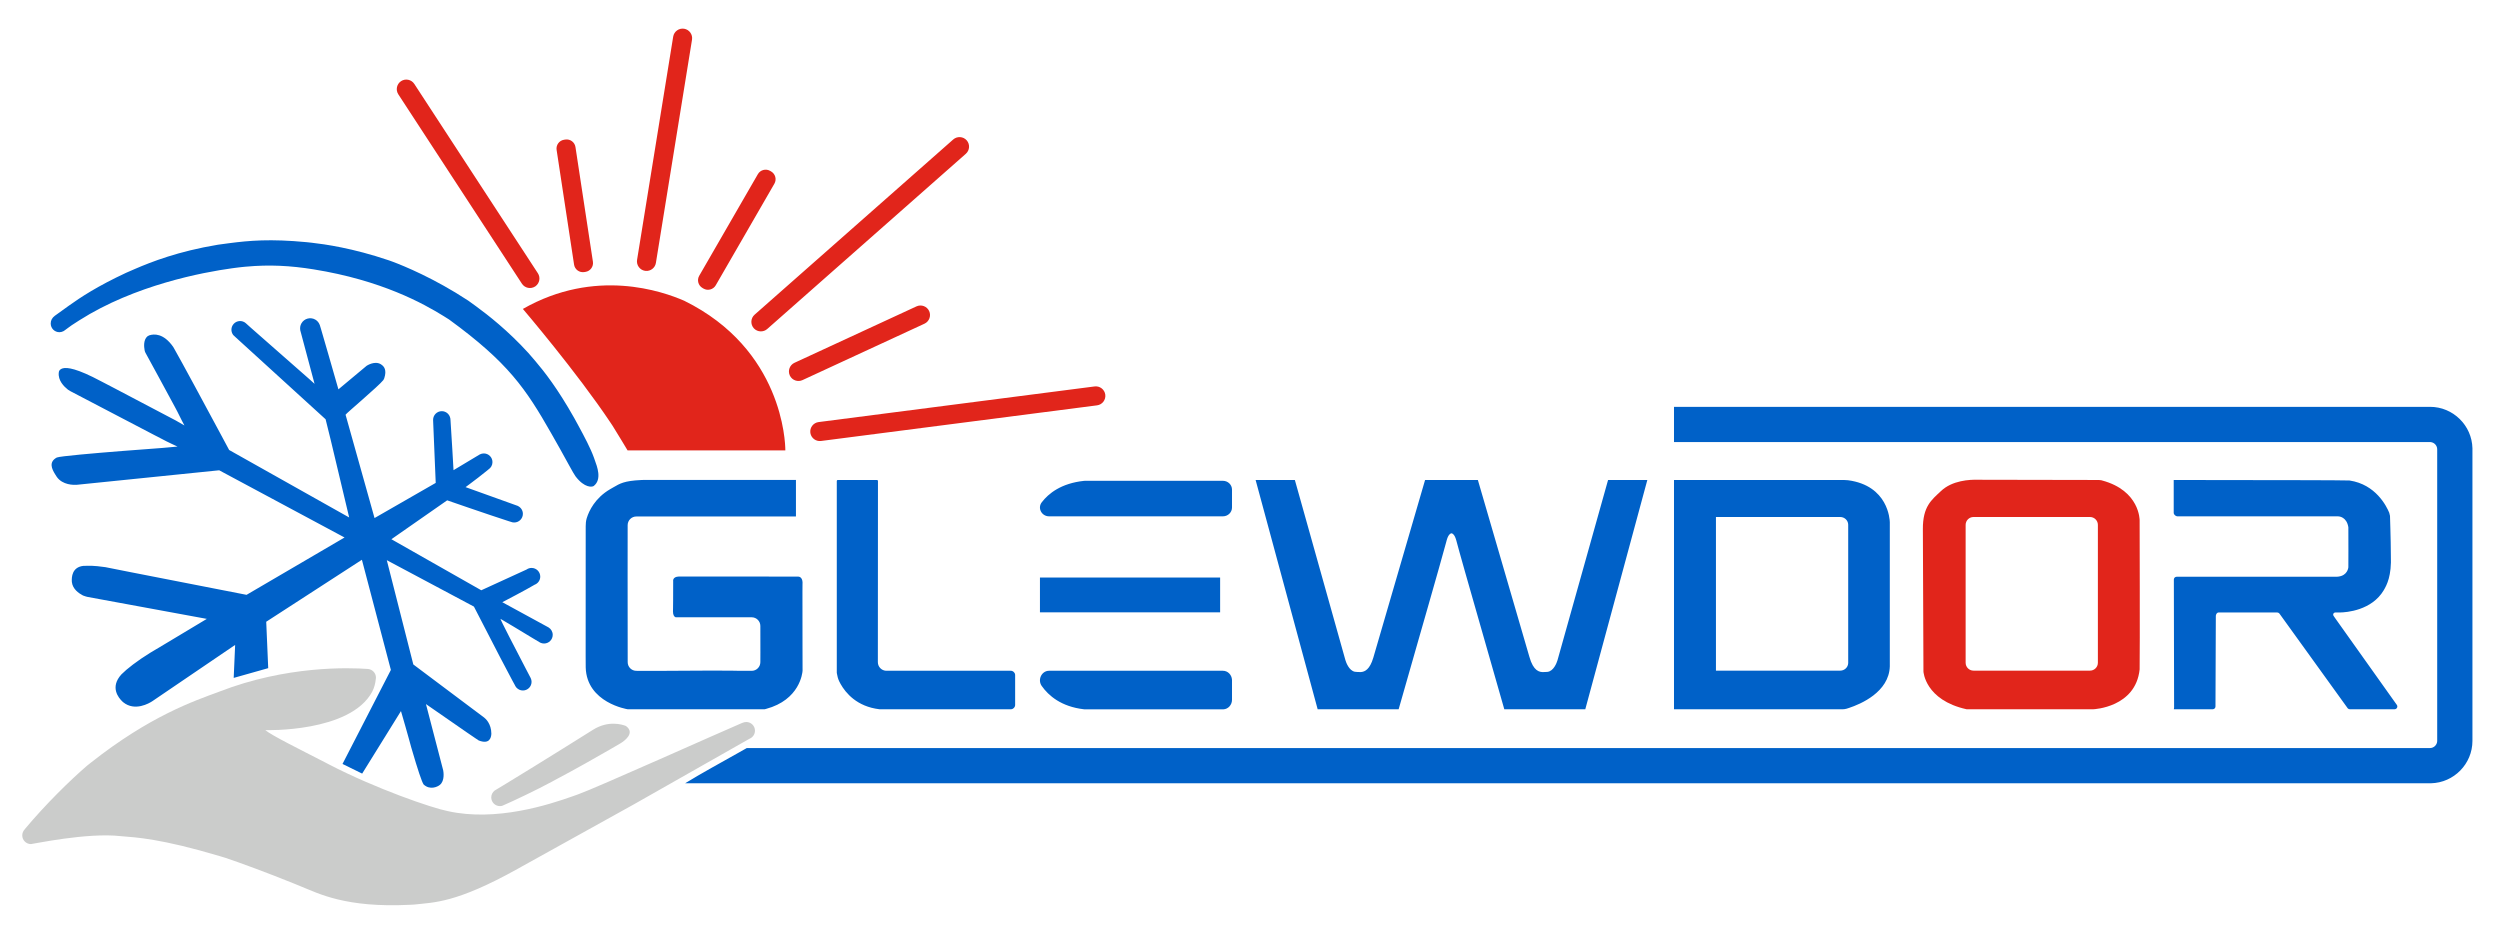 <?xml version="1.0" encoding="UTF-8"?> <svg xmlns="http://www.w3.org/2000/svg" width="196" height="74" viewBox="0 0 196 74" fill="none"><path fill-rule="evenodd" clip-rule="evenodd" d="M24.72 25.057C24.887 25.153 25.003 25.302 25.065 25.469L25.069 25.472L25.166 25.791C25.298 26.239 25.532 27.047 25.769 27.869L26.532 30.525L28.741 28.681C28.741 28.681 29.357 28.261 29.852 28.553L29.942 28.617C30.101 28.738 30.342 28.999 30.124 29.661C30.117 29.684 30.078 29.77 30.056 29.797C29.669 30.286 27.134 32.412 27.093 32.513L27.093 32.517L29.364 40.615L34.16 37.86L33.955 32.933L33.957 32.93L33.955 32.917C33.955 32.541 34.26 32.236 34.636 32.236C34.972 32.236 35.25 32.48 35.305 32.801C35.306 32.8 35.307 32.801 35.308 32.805L35.32 32.95C35.384 33.8 35.556 36.862 35.556 36.862L37.588 35.643C37.605 35.634 37.631 35.62 37.632 35.62C37.722 35.576 37.822 35.549 37.929 35.549C38.305 35.549 38.61 35.854 38.61 36.23C38.61 36.47 38.485 36.68 38.298 36.801L38.19 36.892C37.814 37.205 37.176 37.687 36.801 37.968L36.5 38.191L40.583 39.658L40.612 39.674C40.837 39.785 40.994 40.015 40.994 40.283C40.994 40.659 40.689 40.964 40.313 40.964C40.271 40.964 40.23 40.959 40.19 40.952L40.187 40.952L40.155 40.944L39.879 40.859C39.208 40.647 37.824 40.176 36.71 39.795L35.058 39.226L30.685 42.275L37.732 46.277L41.285 44.65C41.395 44.572 41.529 44.526 41.675 44.526C42.051 44.526 42.356 44.831 42.356 45.207C42.356 45.499 42.171 45.746 41.913 45.843C41.628 46.016 41.011 46.35 40.458 46.645L39.381 47.213L43.006 49.19C43.201 49.311 43.333 49.525 43.333 49.771C43.333 50.147 43.028 50.452 42.652 50.452C42.556 50.452 42.465 50.431 42.382 50.395L42.336 50.371L42.291 50.346L41.771 50.036C40.926 49.527 39.483 48.647 39.242 48.52C39.169 48.48 40.522 51.084 41.22 52.421L41.612 53.17C41.612 53.17 41.612 53.17 41.611 53.171C41.651 53.257 41.675 53.353 41.675 53.454C41.675 53.83 41.37 54.135 40.994 54.135C40.793 54.135 40.614 54.046 40.49 53.908L40.483 53.904L40.474 53.892C40.47 53.887 40.465 53.88 40.459 53.871C40.42 53.821 40.387 53.766 40.362 53.706L40.17 53.355C39.931 52.912 39.58 52.245 39.202 51.519L37.156 47.558L30.325 43.918L32.404 52.093L37.961 56.26C38.084 56.356 38.515 56.746 38.522 57.512L38.517 57.589C38.495 57.829 38.377 58.383 37.531 58.052L37.282 57.886C37.101 57.764 36.861 57.6 36.587 57.412L33.395 55.2L34.748 60.401C34.763 60.482 34.894 61.217 34.476 61.542C34.311 61.678 33.718 61.971 33.215 61.505L33.2 61.483C33.066 61.266 32.784 60.462 32.247 58.615L32.034 57.842C31.95 57.539 31.868 57.248 31.793 56.985L31.436 55.748L28.394 60.65L26.853 59.893L30.645 52.523L28.373 43.886L20.872 48.745L21.028 52.383L18.322 53.148L18.435 50.561L11.933 54.98C11.714 55.123 10.577 55.802 9.658 55.055L9.591 54.994C9.3 54.717 8.599 53.884 9.518 52.873C9.928 52.453 10.779 51.792 11.77 51.182L13.12 50.377L16.214 48.52L6.871 46.8C6.871 46.8 6.629 46.745 6.53 46.696L6.465 46.664C6.172 46.51 5.697 46.179 5.635 45.637L5.631 45.578C5.614 45.263 5.637 44.469 6.526 44.366L6.635 44.364C6.938 44.356 7.276 44.323 8.267 44.466L10.2 44.85L19.33 46.635L27.013 42.139L17.184 36.87L6.03 38.007C5.786 38.025 4.916 38.04 4.454 37.39L4.313 37.168C4.063 36.764 3.804 36.219 4.454 35.869C4.725 35.762 7.326 35.537 9.541 35.361L12.731 35.119L13.917 35.011L13.467 34.802C13.2 34.676 12.873 34.517 12.661 34.398L12.074 34.095C10.43 33.24 6.166 31.008 5.518 30.668C5.464 30.64 5.4 30.603 5.345 30.562L5.298 30.525C5.041 30.323 4.521 29.827 4.611 29.191L4.616 29.156C4.626 29.103 4.655 29.015 4.773 28.942L4.811 28.92C5.065 28.792 5.646 28.762 7.266 29.554L7.999 29.93C8.286 30.079 8.62 30.253 8.98 30.441L13.782 32.967L14.459 33.357L14.253 32.966C14.13 32.732 13.982 32.442 13.892 32.246L13.717 31.915C13.149 30.851 11.671 28.143 11.409 27.665C11.383 27.618 11.359 27.557 11.346 27.497L11.335 27.44C11.287 27.179 11.237 26.651 11.555 26.371C11.575 26.354 11.66 26.306 11.69 26.296L11.74 26.28C12.05 26.188 12.809 26.09 13.582 27.202L13.645 27.311C14.208 28.291 16.222 32.033 17.29 34.02L17.965 35.279L27.375 40.569L25.94 34.542C25.706 33.571 25.536 32.876 25.527 32.87L18.504 26.47C18.398 26.372 18.329 26.308 18.303 26.283L18.287 26.268C18.123 26.055 18.093 25.756 18.235 25.51C18.423 25.184 18.84 25.073 19.165 25.261C19.203 25.283 19.238 25.309 19.269 25.337L19.3 25.366L19.314 25.377L19.672 25.699L24.253 29.724L24.661 30.093L23.567 25.994L23.555 25.952L23.545 25.91L23.535 25.874L23.538 25.869C23.511 25.695 23.537 25.513 23.632 25.349C23.852 24.968 24.339 24.837 24.72 25.057ZM190.515 31.896C192.318 31.896 193.798 33.351 193.839 35.145V35.22V58.085C193.839 59.888 192.384 61.368 190.59 61.408L190.515 61.409H53.714C54.995 60.622 56.482 59.814 57.958 58.981L58.548 58.647H190.515C190.807 58.647 191.055 58.411 191.075 58.123L191.076 58.085V35.22C191.076 34.928 190.84 34.68 190.553 34.66L190.515 34.658H131.241V31.896H190.515ZM95.877 52.588C96.257 52.588 96.566 52.9 96.588 53.294L96.589 53.338V54.863C96.589 55.263 96.293 55.59 95.919 55.612L95.877 55.614H85.077C85.048 55.614 85.018 55.612 84.99 55.609C83.19 55.402 82.2 54.532 81.67 53.778C81.332 53.297 81.652 52.619 82.209 52.589L82.248 52.588H95.877ZM170.419 40.223V37.631L181.069 37.646C182.594 37.651 183.785 37.659 184.187 37.67C184.197 37.67 184.206 37.672 184.215 37.673C186.258 37.983 187.102 39.678 187.316 40.2C187.336 40.251 187.376 40.422 187.376 40.447L187.405 41.432C187.424 42.111 187.443 42.961 187.443 43.526C187.513 45.157 187.123 45.867 186.883 46.278C185.947 47.853 183.975 48.014 183.435 48.019L183.084 48.019C182.96 48.019 182.884 48.148 182.936 48.254L182.948 48.275L183.08 48.469L187.911 55.263C188.008 55.399 187.92 55.586 187.76 55.604L187.734 55.605H184.226C184.166 55.605 184.11 55.581 184.069 55.538L184.05 55.515L178.712 48.11C178.677 48.061 178.623 48.03 178.563 48.022L178.534 48.02L173.925 48.019C173.815 48.02 173.734 48.153 173.723 48.267L173.721 48.292L173.693 55.389C173.693 55.499 173.61 55.59 173.503 55.603L173.476 55.605H170.43L170.449 55.465L170.43 45.435C170.43 45.316 170.526 45.218 170.645 45.218L183.06 45.217C183.917 45.251 184.076 44.688 184.105 44.515L184.111 44.466C184.111 44.466 184.121 41.874 184.111 41.334C183.98 40.524 183.39 40.482 183.308 40.481L170.7 40.48C170.59 40.48 170.443 40.358 170.422 40.246L170.419 40.223ZM131.241 37.631L144.545 37.63C144.612 37.63 144.834 37.644 144.889 37.651C148.03 38.072 148.156 40.728 148.161 40.94L148.161 52.242C148.101 54.267 145.855 55.207 144.968 55.5L144.811 55.55L144.743 55.57C144.647 55.602 144.506 55.605 144.485 55.605H131.241V37.631ZM68.754 37.631C68.791 37.631 68.823 37.657 68.83 37.693L68.832 37.708L68.824 51.913C68.824 52.272 69.104 52.565 69.457 52.587L69.499 52.588H79.245C79.423 52.588 79.569 52.724 79.586 52.898L79.587 52.931V55.267C79.587 55.443 79.453 55.587 79.282 55.604L79.249 55.605L68.951 55.605L68.946 55.605C67.183 55.396 66.302 54.333 65.902 53.623C65.859 53.548 65.822 53.476 65.79 53.408C65.695 53.21 65.642 52.983 65.614 52.806L65.604 52.737L65.604 37.708C65.604 37.671 65.63 37.639 65.666 37.632L65.681 37.631H68.754ZM62.402 37.627V40.493H49.941L49.902 40.492C49.522 40.486 49.21 40.79 49.208 41.171L49.205 45.181C49.206 47.778 49.209 50.702 49.211 51.916C49.212 52.287 49.509 52.588 49.88 52.593L50.145 52.595C52.152 52.612 55.545 52.555 57.388 52.581L57.975 52.592C58.261 52.595 58.624 52.594 58.934 52.593C59.308 52.591 59.61 52.289 59.612 51.915L59.615 51.173C59.616 50.465 59.614 49.638 59.612 49.072C59.61 48.697 59.306 48.395 58.931 48.395L58.586 48.392H52.966C52.857 48.356 52.759 48.215 52.761 47.929L52.766 47.703C52.769 47.525 52.771 47.289 52.773 47.04L52.777 45.572C52.777 45.572 52.703 45.215 53.23 45.199L62.58 45.204C62.655 45.206 62.968 45.252 62.916 45.838L62.912 46.412C62.909 47.325 62.912 49.02 62.916 50.401L62.921 52.589C62.908 52.772 62.702 54.87 60.049 55.581L59.953 55.605L49.203 55.605C49.202 55.605 45.993 55.103 45.92 52.325L45.915 51.438C45.91 49.032 45.917 42.705 45.919 41.259C45.919 41.068 45.935 40.85 45.989 40.666L46.011 40.593C46.181 40.056 46.644 39.05 47.83 38.355L48.102 38.199C48.59 37.915 48.939 37.696 50.252 37.635L50.447 37.627H62.402ZM98.44 37.631H101.517L105.481 51.758C105.539 51.947 105.759 52.561 106.208 52.664C106.262 52.677 106.548 52.694 106.662 52.69L106.707 52.688C107.005 52.664 107.395 52.484 107.667 51.564L111.726 37.631H115.865L119.903 51.492C120.214 52.614 120.695 52.702 121.008 52.69L121.284 52.678C121.301 52.677 121.314 52.676 121.322 52.675C121.806 52.617 122.044 51.971 122.107 51.765L126.073 37.631H129.151L124.287 55.605H117.937L114.86 44.839C114.525 43.654 114.245 42.656 114.168 42.349C114.097 42.098 114.017 41.959 113.933 41.884C113.902 41.855 113.878 41.836 113.843 41.823L113.811 41.813C113.807 41.812 113.797 41.811 113.771 41.816C113.733 41.823 113.71 41.841 113.677 41.867C113.586 41.938 113.499 42.078 113.422 42.349L113.387 42.484C113.188 43.235 112.495 45.67 111.945 47.595L111.215 50.141L109.654 55.605H103.304L98.44 37.631ZM144.276 40.533H134.53V52.578H144.276C144.605 52.578 144.877 52.325 144.897 52.008L144.899 51.969V41.142C144.899 40.807 144.618 40.533 144.276 40.533ZM95.658 45.277V48.009H81.532V45.277H95.658ZM95.877 37.695C96.27 37.695 96.589 38.004 96.589 38.386V39.79C96.589 40.171 96.27 40.48 95.877 40.48H82.248C81.667 40.48 81.325 39.838 81.67 39.385C82.2 38.691 83.19 37.889 84.99 37.699C85.018 37.696 85.048 37.695 85.077 37.695H95.877ZM24.026 18.985L24.434 19.029C25.467 19.146 27.648 19.45 30.475 20.407L30.744 20.503C31.653 20.841 34.059 21.826 36.71 23.569L37.326 24.015C38.252 24.694 39.813 25.905 41.424 27.673L41.965 28.301C42.678 29.14 43.697 30.429 45.017 32.767L45.356 33.387C45.806 34.213 46.306 35.159 46.56 35.869L46.632 36.074C46.81 36.565 47.213 37.587 46.548 38.101C46.439 38.184 45.843 38.29 45.12 37.343C44.953 37.124 44.382 36.033 43.902 35.184L43.213 33.967C41.229 30.485 39.852 28.433 35.209 25.05L34.781 24.781C33.189 23.796 29.915 21.974 24.58 21.117C22.756 20.824 21.114 20.739 19.297 20.906L19.293 20.905L18.989 20.935C18.921 20.942 18.842 20.951 18.753 20.961L18.454 20.998L18.187 21.034C15.917 21.348 10.575 22.342 6.217 25.114C6.021 25.239 5.825 25.368 5.624 25.497C5.419 25.636 5.257 25.772 5.076 25.897C5.049 25.918 5.022 25.936 4.992 25.953L4.971 25.967L4.968 25.969L4.967 25.967C4.873 26.015 4.769 26.045 4.657 26.045C4.28 26.045 3.976 25.74 3.976 25.364C3.976 25.113 4.086 24.918 4.298 24.758L5.391 23.971C6.33 23.301 7.617 22.446 9.888 21.387L10.589 21.082C11.855 20.536 13.96 19.705 17.084 19.186L17.949 19.069C19.546 18.86 21.181 18.714 24.026 18.985Z" fill="#0061C8"></path><path fill-rule="evenodd" clip-rule="evenodd" d="M17.194 54.224C22.47 52.178 27.332 52.338 28.872 52.448L28.873 52.451C29.211 52.491 29.474 52.776 29.474 53.124C29.474 53.157 29.471 53.19 29.466 53.222L29.457 53.269C29.458 53.269 29.458 53.269 29.458 53.269C29.432 53.534 29.36 53.883 29.184 54.224C27.462 57.447 20.802 57.243 20.802 57.243C21.302 57.663 23.539 58.768 25.521 59.789L25.761 59.915C29.458 61.837 33.894 63.357 35.109 63.592C38.892 64.437 43.029 63.091 44.892 62.43L45.337 62.271C46.688 61.796 56.623 57.337 58.12 56.705L58.226 56.664C58.324 56.628 58.404 56.605 58.509 56.605C58.885 56.605 59.19 56.91 59.19 57.286C59.19 57.556 59.031 57.789 58.803 57.899L58.761 57.917L49.698 63.06C48.776 63.571 42.936 66.814 40.873 67.956L40.573 68.124C35.74 70.815 34.036 70.741 32.466 70.918L32.153 70.935C27.095 71.191 24.972 70.046 23.599 69.497L23.101 69.292C21.006 68.44 18.731 67.607 17.674 67.255L17.235 67.122C12.627 65.748 10.671 65.651 9.468 65.554C6.839 65.254 2.577 66.176 2.426 66.176C2.05 66.176 1.745 65.871 1.745 65.495C1.745 65.309 1.82 65.14 1.941 65.017L1.938 65.013C3.573 63.056 5.492 61.178 6.825 60.029L7.114 59.8C11.751 56.138 15.174 54.97 17.194 54.224ZM46.49 57.216C47.687 56.462 48.771 56.796 49.072 56.916C49.848 57.481 48.898 58.123 48.662 58.267L47.799 58.77C46.823 59.334 45.111 60.309 43.462 61.179L43.306 61.265C42.103 61.92 40.147 62.844 39.541 63.101C39.439 63.162 39.322 63.199 39.195 63.199C38.818 63.199 38.514 62.894 38.514 62.518C38.514 62.304 38.614 62.115 38.769 61.991L38.77 61.985L38.791 61.972C38.827 61.946 38.864 61.923 38.905 61.904L39.66 61.448C42.365 59.808 46.49 57.216 46.49 57.216Z" fill="#CBCCCB"></path><path fill-rule="evenodd" clip-rule="evenodd" d="M53.643 23.579C61.368 27.384 61.566 34.693 61.57 35.272V35.309H49.2L48.743 34.549C48.551 34.231 48.308 33.834 48.034 33.392L47.872 33.148C45.204 29.149 40.993 24.22 40.993 24.22C46.678 20.977 51.937 22.839 53.643 23.579ZM86.655 30.942C86.707 31.35 86.417 31.727 86.009 31.779L64.368 34.573C63.974 34.624 63.609 34.355 63.537 33.969L63.531 33.928C63.478 33.52 63.768 33.143 64.176 33.091L85.818 30.297C86.225 30.244 86.602 30.535 86.655 30.942ZM72.845 24.385C73.017 24.758 72.853 25.205 72.48 25.377L62.913 29.801C62.553 29.967 62.125 29.821 61.94 29.475L61.921 29.436C61.748 29.063 61.912 28.617 62.286 28.444L71.853 24.02C72.226 23.848 72.672 24.012 72.845 24.385ZM75.788 11.001C76.06 11.309 76.031 11.784 75.722 12.056L60.148 25.795C59.852 26.056 59.401 26.039 59.125 25.763L59.093 25.729C58.821 25.42 58.851 24.945 59.159 24.673L74.733 10.935C75.042 10.663 75.516 10.693 75.788 11.001ZM60.376 13.396L60.457 13.443C60.79 13.636 60.906 14.066 60.713 14.4L56.113 22.369C55.92 22.702 55.489 22.818 55.155 22.625L55.075 22.578C54.741 22.386 54.625 21.955 54.818 21.621L59.418 13.653C59.611 13.319 60.042 13.204 60.376 13.396ZM32.48 6.578L42.171 21.426C42.387 21.757 42.305 22.201 41.991 22.434L41.953 22.46C41.609 22.685 41.144 22.587 40.919 22.243L31.228 7.395C31.003 7.05 31.102 6.585 31.446 6.36C31.79 6.136 32.256 6.233 32.48 6.578ZM45.116 11.526L46.485 20.521C46.542 20.901 46.279 21.258 45.9 21.316L45.801 21.331C45.422 21.389 45.064 21.126 45.007 20.746L43.638 11.751C43.58 11.371 43.843 11.014 44.222 10.956L44.321 10.941C44.701 10.883 45.058 11.146 45.116 11.526ZM53.635 2.253C54.041 2.319 54.32 2.705 54.254 3.111L51.422 20.614C51.359 21.006 50.997 21.279 50.607 21.238L50.565 21.232C50.159 21.167 49.881 20.781 49.946 20.375L52.778 2.872C52.844 2.466 53.23 2.188 53.635 2.253Z" fill="#E1251B"></path><path fill-rule="evenodd" clip-rule="evenodd" d="M164.474 51.962C164.474 52.301 164.197 52.578 163.858 52.578H154.722C154.383 52.578 154.106 52.301 154.106 51.962V41.149C154.106 40.81 154.383 40.533 154.722 40.533H163.858C164.197 40.533 164.474 40.81 164.474 41.149V51.962ZM167.747 40.788C167.747 40.788 167.776 38.463 164.793 37.666C164.772 37.661 164.752 37.655 164.732 37.65C164.706 37.644 164.589 37.631 164.55 37.631C163.037 37.631 155.237 37.618 155.054 37.613C154.45 37.594 153.051 37.654 152.164 38.507C151.429 39.197 150.743 39.707 150.753 41.479C150.766 43.626 150.798 52.648 150.798 52.648C150.798 52.648 150.918 54.885 154.176 55.605H164.129C164.129 55.605 167.432 55.471 167.747 52.483C167.777 50.832 167.747 40.788 167.747 40.788Z" fill="#E1251B"></path></svg> 